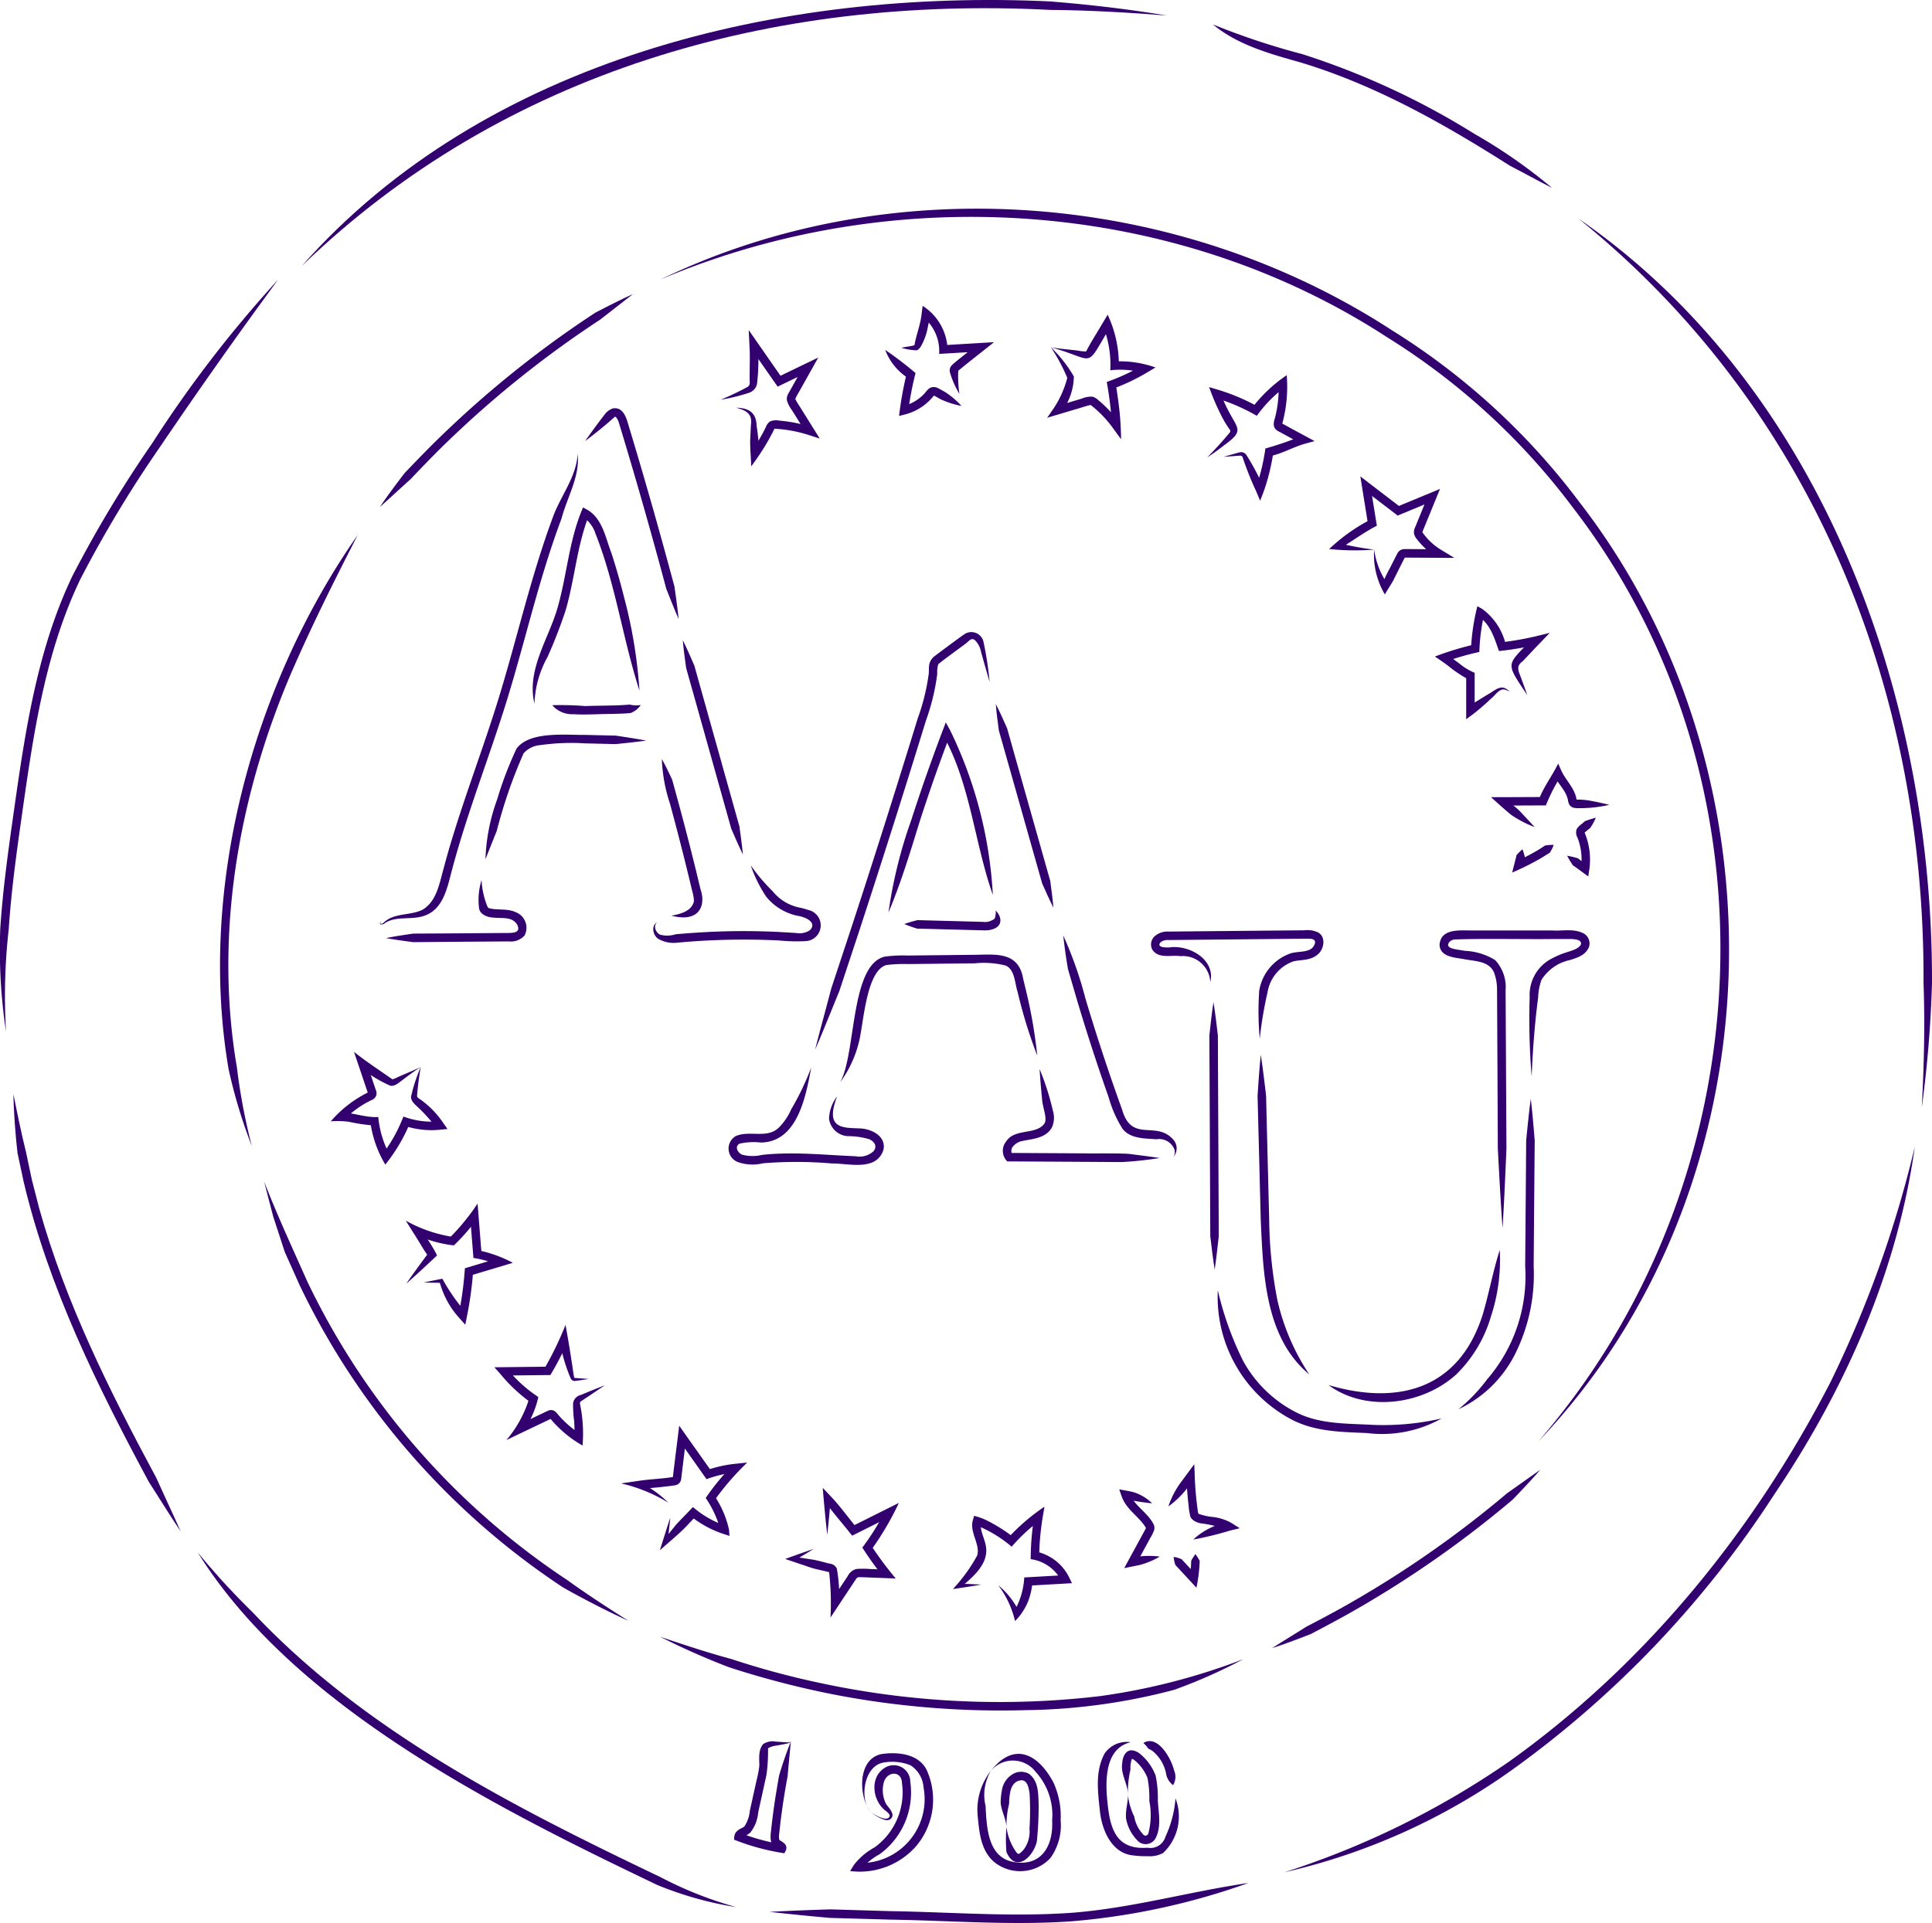 <svg data-name="Group 4267" xmlns="http://www.w3.org/2000/svg" width="172.31" height="171.549" viewBox="0 0 172.31 171.549"><defs><clipPath id="a"><path data-name="Rectangle 862" fill="none" d="M0 0h172.31v171.549H0z"/></clipPath></defs><g data-name="Group 4266" clip-path="url(#a)" fill="#33006f"><path data-name="Path 6892" d="M26.91 23.732C43.34 5.168 69.726-1 93.695.128c3.472.285 6.931.681 10.359 1.255-3.465-.27-6.929-.471-10.393-.5C68.988-.392 44.949 6.3 26.91 23.732"/><path data-name="Path 6893" d="M108.175 2.178a65.292 65.292 0 0 0 7.958 2.647 67.981 67.981 0 0 1 15.352 7.108 47.163 47.163 0 0 1 6.937 4.828c-1.262-.639-2.492-1.325-3.746-1.969-5.892-3.746-12.043-7.238-18.762-9.245-2.693-.762-5.538-1.539-7.739-3.37"/><path data-name="Path 6894" d="M140.743 19.473c21.754 15.014 31.638 42.551 31.567 68.231a106.413 106.413 0 0 1-.911 11.1c.2-3.7.288-7.4.156-11.1.134-26.409-10.012-51.475-30.811-68.233"/><path data-name="Path 6895" d="M24.8 24.951q-5.434 7.395-10.578 14.989a107.2 107.2 0 0 0-7.068 11.754c-3.305 6.9-4.278 14.56-5.354 22.1-.427 3.033-.82 6.063-1.022 9.1a53.1 53.1 0 0 0-.24 9.145 48.747 48.747 0 0 1-.514-9.2c.2-3.071.6-6.119 1.026-9.152 1.074-7.539 2.075-15.35 5.422-22.33a107.8 107.8 0 0 1 7.122-11.842A108.086 108.086 0 0 1 24.8 24.951"/><path data-name="Path 6896" d="M1.196 97.587c.286 1.478.737 3.653 1.111 5.138l.542 2.558.652 2.533c2.349 8.417 6.3 16.331 10.429 24.008l1.095 2.4q.557 1.195 1.089 2.4c-.978-1.464-1.9-2.958-2.849-4.442-4.569-8.492-8.912-17.291-11.148-26.726l-.555-2.589c-.177-1.514-.352-3.77-.363-5.28"/><path data-name="Path 6897" d="M17.624 138.478a65.264 65.264 0 0 0 4.917 5.365c10.013 10.653 23.338 17.39 36.372 23.621a34.277 34.277 0 0 0 6.747 2.671 31.508 31.508 0 0 1-7.054-1.981c-14.33-6.866-32.388-15.881-40.981-29.676"/><path data-name="Path 6898" d="M68.673 170.559c1.8-.105 3.59-.165 5.383-.224l5.372.159c5.358.085 10.73.525 16.075.153 5.355-.4 10.538-1.889 15.843-2.666a61.851 61.851 0 0 1-15.784 3.42c-5.385.377-10.776-.065-16.157-.151l-5.372-.153a210.955 210.955 0 0 1-5.361-.537"/><path data-name="Path 6899" d="M170.782 102.256c-1.549 11.223-6.274 21.786-12.582 31.125a91.1 91.1 0 0 1-23.2 24.407 56.548 56.548 0 0 1-20.454 9.24 75.906 75.906 0 0 0 20.018-9.857c12.179-8.674 21.853-20.607 28.684-33.855a100.127 100.127 0 0 0 7.538-21.059"/><path data-name="Path 6900" d="M33.887 45.226c.58-.885 1.536-2.157 2.193-3.014.638-.677 1.932-2.008 2.592-2.661a93.417 93.417 0 0 1 14.425-11.658c.952-.494 2.368-1.22 3.343-1.649l-2.929 2.281a92.658 92.658 0 0 0-14.308 11.563c-.65.643-1.943 1.974-2.567 2.644-.8.716-1.952 1.785-2.749 2.494"/><path data-name="Path 6901" d="M58.892 24.939c20.636-9.959 46.112-7.933 65.259 4.53a61.436 61.436 0 0 1 16.706 15.317c18.911 24.424 17.777 61.31-3.67 83.818 20.176-23.265 21.992-58.826 3.064-83.365a60.667 60.667 0 0 0-16.506-15.133c-19.036-12.418-44.032-14.011-64.853-5.167"/><path data-name="Path 6902" d="M31.903 47.727c-2.168 4.228-4.29 8.465-6.153 12.831-4.546 10.881-6.627 22.99-4.618 34.687a53.418 53.418 0 0 0 1.324 6.988 46.238 46.238 0 0 1-2.069-6.858c-2.761-16.18 2.178-34.294 11.515-47.646"/><path data-name="Path 6903" d="M23.557 105.397c1.071 2.807 2.644 6.213 3.872 8.973a66.209 66.209 0 0 0 23.2 26.613c1.522 1.109 3.84 2.627 5.432 3.614-1.708-.754-4.192-2.041-5.847-2.983a66.967 66.967 0 0 1-23.47-26.919l-1.344-3-1.019-3.127q-.424-1.589-.824-3.174"/><path data-name="Path 6904" d="M58.865 146.011c2.116.715 4.226 1.415 6.369 1.994a74.5 74.5 0 0 0 8.02 2.16 76.38 76.38 0 0 0 24.792 1.154 57.268 57.268 0 0 0 12.834-3.3 47.1 47.1 0 0 1-6.138 2.724 54.006 54.006 0 0 1-13.3 1.82 78.334 78.334 0 0 1-16.7-1.323 80.208 80.208 0 0 1-9.746-2.512 65.216 65.216 0 0 1-6.131-2.718"/><path data-name="Path 6905" d="M113.473 147.019c.868-.556 2.178-1.354 3.064-1.915.8-.408 2.381-1.252 3.163-1.69a94 94 0 0 0 14.713-10.2l2.948-2.089c-.663.786-1.732 1.911-2.46 2.666a94.724 94.724 0 0 1-14.832 10.284c-.784.437-2.387 1.3-3.186 1.709-.976.379-2.419.93-3.411 1.237"/><path data-name="Path 6906" d="M104.206 134.386a7.665 7.665 0 0 1 1.175-2.229c.274-.375.856-1.159 1.134-1.536l.041 1.078a29.548 29.548 0 0 0 .3 3.279c.037.076 0 .034.069.079a5.239 5.239 0 0 0 1.134.262 4.423 4.423 0 0 1 1.759.539l.752.477-.87.208a29.387 29.387 0 0 1-3.272.8 6.013 6.013 0 0 1 3.1-1.538l-.117.685a8.666 8.666 0 0 0-2.337-.595c-.357-.076-.845-.277-.936-.7a7.442 7.442 0 0 1-.135-.908 35.672 35.672 0 0 1-.194-2.566l.681.21-.493.668a7.656 7.656 0 0 1-1.783 1.78"/><path data-name="Path 6907" d="M102.76 134.111a19.267 19.267 0 0 1-2.439-.391l.425-.495c.394 1.1 1.66 1.728 2.167 2.82a.759.759 0 0 1 .028.432 3.615 3.615 0 0 1-.337.7l-1.284 2.364-.4-.553.607-.124a7.336 7.336 0 0 1 1.909 0 7.2 7.2 0 0 1-1.769.745c-.341.071-1.057.213-1.4.284l.387-.712c.4-.731 1.109-2.039 1.5-2.756a.524.524 0 0 0 .05-.111v-.008c-.605-1.032-1.743-1.6-2.17-2.829l-.214-.611c.379.076.906.153 1.273.253a4.078 4.078 0 0 1 1.669 1"/><path data-name="Path 6908" d="M104.679 138.894a2.459 2.459 0 0 1 .73.221c.138.171.3.325.442.488l.894.965-.649.191a9.328 9.328 0 0 0 .141-1.443c0-.179.263-.476.369-.678a3.319 3.319 0 0 1 .358.551c.068.1.02.143.025.285a14.23 14.23 0 0 1-.281 2.165c-.317-.339-1.087-1.174-1.412-1.523-.151-.159-.293-.327-.453-.478a2.449 2.449 0 0 1-.165-.745"/><path data-name="Path 6909" d="M89.018 141.407a7.2 7.2 0 0 1 1.926 2.474l-.531-.068a6.725 6.725 0 0 0 .937-3.088l3.628-.207-.3.539a3.6 3.6 0 0 0-2.755-1.964l.005-.315a24.082 24.082 0 0 1 .328-3.579l.594.368a15.467 15.467 0 0 0-2.623 2.415 11.225 11.225 0 0 0-3.18-1.92l.456-.267c-.176.643.349 1.5.443 2.239.2 1.548-1.239 2.7-2.294 3.594l-.148-.352q1.005.034 2.017.086c-.832.142-1.689.275-2.527.4l.38-.432a14.145 14.145 0 0 0 1.776-2.56c.311-.968-.72-2.108-.376-3.176l.1-.365a5.473 5.473 0 0 1 1.251.467 14.266 14.266 0 0 1 2.307 1.474l-.525.036a17.853 17.853 0 0 1 3.246-2.792l-.153.909a23.339 23.339 0 0 0-.318 3.467l-.3-.377a4.29 4.29 0 0 1 2.978 2.316l.245.508-.549.031-3.343.191.371-.351a6.128 6.128 0 0 1-.343 1.626 5.313 5.313 0 0 1-1.212 1.883 8.471 8.471 0 0 0-1.508-3.211"/><path data-name="Path 6910" d="M73.785 136.963c-.164-1.4-.29-2.83-.408-4.232l.649.693c.764.759 1.682 2.037 2.388 2.87l-.469-.108 3.2-1.6 1.021-.511a25.877 25.877 0 0 1-2.485 4.225l.013-.43a31.08 31.08 0 0 0 2.195 2.947l-2.327-.088c-.193-.007-.863-.046-1.028-.019-.15.042-.181.174-.3.327-.13.2-.486.726-.62.935-.384.575-1.163 1.757-1.544 2.329a24.688 24.688 0 0 0-.125-4.077c0 .005.047.054.04.044a.873.873 0 0 0-.127-.035c-.476-.134-1.173-.246-1.632-.416-.407-.139-1.807-.61-2.2-.741.845-.305 1.707-.613 2.556-.9q-.907.552-1.821 1.087l-.04-.4 1.671.256c.482.064 1.158.277 1.64.381a.783.783 0 0 1 .6.426 14.549 14.549 0 0 1 .212 3.092l-.693-.216c.383-.584 1.07-1.611 1.446-2.182a1.229 1.229 0 0 1 .771-.649 7.683 7.683 0 0 1 1.213 0l1.495.057-.307.615a27.66 27.66 0 0 1-1.718-2.364l-.142-.219a21.818 21.818 0 0 0 2.06-3.308l.507.508-3.2 1.6-.272.136-.2-.244c-.667-.857-1.7-2.01-2.283-2.909l.571-.211c-.091 1.11-.193 2.22-.318 3.33"/><path data-name="Path 6911" d="M59.784 135.375c-.076.757-.162 1.511-.252 2.265l-.386-.2 1.152-1.424c.448-.488 1.047-1.081 1.5-1.569l.27.218a8.586 8.586 0 0 0 2.689 1.461l-.5.372a9.329 9.329 0 0 0-1.316-2.864 21.578 21.578 0 0 1 2.418-2.938l.308.641a11.062 11.062 0 0 0-2.653.619l-.164-.231-2.332-3.3.683-.173-.451 3.707a.643.643 0 0 1-.292.454.927.927 0 0 1-.365.108l-.466.061c-.622.071-1.245.147-1.869.183-.314 0-.628-.014-.941-.027l.1-.581a10.3 10.3 0 0 1 2.694 1.9 14.136 14.136 0 0 0-4.225-1.723l1.408-.2c1.04-.172 2.16-.2 3.2-.363.175-.025.052-.022.02.057s.446-3.671.442-3.669l.118-.972c.348.5 2.5 3.53 2.9 4.1l-.431-.139a11.48 11.48 0 0 1 2.553-.564l1.046-.108a23.886 23.886 0 0 0-2.932 3.386l.009-.419a8.713 8.713 0 0 1 1.3 3.027l.041.549-.537-.177a9.353 9.353 0 0 1-2.926-1.59l.51-.033-.631.66c-.661.762-1.878 1.743-2.622 2.424.3-.966.611-1.966.931-2.924"/><path data-name="Path 6912" d="m53.944 123.578-1.284.871-.642.427c-.168.124-.318.151-.294.349a12.953 12.953 0 0 1 .232 3.73 10.434 10.434 0 0 1-2.89-2.421.2.2 0 0 0 .094.016c.025 0 .026-.006.014 0l-4.008 1.915a10.286 10.286 0 0 0 2.037-3.735l.19.426a14.211 14.211 0 0 1-2.749-2.563l-.548-.618.822-.009 3.951-.044-.325.184a28.712 28.712 0 0 0 1.891-3.91c.268 1.411.5 2.919.71 4.333l.052.3c.029.086-.009.073.077.1l1.243.09c-.417.058-.826.133-1.266.178a.39.39 0 0 1-.369-.269 14.818 14.818 0 0 1-.971-3.356l.72.085a23.447 23.447 0 0 1-1.438 2.83l-.108.182h-.217l-3.93.044.274-.627a12.035 12.035 0 0 0 2.8 2.54 8.391 8.391 0 0 1-1.366 3.076l-.47-.561 1.438-.687c.343-.166.938-.448 1.276-.608a.617.617 0 0 1 .493-.006.8.8 0 0 1 .284.233 9.027 9.027 0 0 0 2.144 1.887l-.579.306a14.473 14.473 0 0 0-.026-1.5 11.045 11.045 0 0 1-.094-1.58.891.891 0 0 1 .675-.734 94.26 94.26 0 0 1 2.165-.876"/><path data-name="Path 6913" d="M36.212 114.547c.668-.968 1.364-1.911 2.061-2.852l-.036.427c-.442-.587-.944-1.507-1.356-2.125l-.69-1.1a12.486 12.486 0 0 0 4.2 1.447l-.31.1a19.211 19.211 0 0 0 2.512-3.075c.053.671.3 3.778.36 4.514l-.311-.342a11.072 11.072 0 0 1 3.095 1.116l-3.812 1.141.268-.334a32.187 32.187 0 0 1-.549 3.976l-.149.739c-.35-.4-.795-.872-1.1-1.3a7.934 7.934 0 0 1-1.194-2.546l.176.108c-.533 0-1.067-.015-1.6-.027.559-.116 1.117-.232 1.677-.337a16.358 16.358 0 0 0 1.549 2.349c.174.237.361.463.556.683l-.652.176a31.784 31.784 0 0 0 .556-4.142l.249-.075 2.866-.858-.053.7a8.262 8.262 0 0 0-2.3-.686l-.023-.292-.278-3.477.684.188a16.679 16.679 0 0 1-2 2.332l-.13.126a10.77 10.77 0 0 1-3.438-.978l.483-.541c.445.746 1.09 1.636 1.455 2.416-.911.855-1.822 1.709-2.764 2.536"/><path data-name="Path 6914" d="M37.527 95.182c-.679.429-1.268.9-1.878 1.352-.227.177-.569.423-.89.3a11.666 11.666 0 0 1-2.665-1.65l.587-.422c.208.608.622 1.844.824 2.438a.841.841 0 0 1 .06.509.718.718 0 0 1-.421.427 8.521 8.521 0 0 0-2.452 1.757l-.29-.641c1.131 0 2.223.474 3.335.394a8.833 8.833 0 0 0 1.013 3.369l-.633-.048a13.681 13.681 0 0 0 1.732-3.034l.134-.325a7.184 7.184 0 0 0 3.208.422l-.271.593a13.873 13.873 0 0 0-1.749-1.943c-.209-.194-.519-.482-.514-.826a14.278 14.278 0 0 1 .871-2.673m0 0a26.3 26.3 0 0 0-.335 2.613c.063.183.233.23.406.365a8.2 8.2 0 0 1 1.938 2.03l.372.528-.642.065a7.718 7.718 0 0 1-3.187-.346l.467-.215a15.189 15.189 0 0 1-2.182 3.67 9.912 9.912 0 0 1-1.335-3.811l.394.331a15.893 15.893 0 0 1-2.312-.338 7.868 7.868 0 0 0-1.609-.039 10.548 10.548 0 0 1 3.381-2.608.209.209 0 0 0-.052.144l-.866-2.566-.394-1.166c1.057.847 2.289 1.653 3.387 2.423a.222.222 0 0 0 .045.023 1.894 1.894 0 0 0 .454-.184c.645-.29 1.483-.624 2.07-.92"/><path data-name="Path 6915" d="M34.426 83.687c.809-.163 1.619-.281 2.429-.4l2.432-.013 4.864-.035 1.215-.009c.391 0 .712-.06.8-.218.133-.192.011-.48-.138-.665-.5-.581-1.268-.4-2-.488-.483-.009-1.2-.233-1.3-.82a6 6 0 0 1 .22-2.527 7.188 7.188 0 0 0 .5 2.3c.075.141.054.161.164.205.737.212 1.645 0 2.412.372a1.485 1.485 0 0 1 .761 2.062 1.629 1.629 0 0 1-1.41.532l-1.217.009-4.864.035-2.432.022c-.812-.107-1.623-.212-2.435-.364"/><path data-name="Path 6916" d="M43.296 76.649a17.2 17.2 0 0 1 1.049-5.346 31.812 31.812 0 0 1 1.73-4.526c1.177-1.572 4.381-1.19 6.137-1.216l2.709.065c.9.136 1.8.269 2.7.442-.907.13-1.812.22-2.718.313l-2.709-.065a19.768 19.768 0 0 0-3.977.152 2.218 2.218 0 0 0-1.52.737 44.245 44.245 0 0 0-2.391 6.911l-1.01 2.533"/><path data-name="Path 6917" d="M59.028 67.716c.337.6.63 1.217.919 1.835l.534 1.946q.529 1.947 1.027 3.9t.964 3.919c.453 1.312.006 2.537-1.549 2.524a4.812 4.812 0 0 1-1.038-.147c.9-.173 1.843-.451 2.008-1.318a3.765 3.765 0 0 0-.156-.885q-.929-3.915-1.985-7.8a14.242 14.242 0 0 1-.724-3.979"/><path data-name="Path 6918" d="M58.6 82.28c-.377.335-.09.969.3 1.11a2.435 2.435 0 0 0 1.356-.043 71.723 71.723 0 0 1 3.073-.212q3.077-.144 6.158.007l1.531.091a1.672 1.672 0 0 0 1.2-.239c.718-.7-.385-1.2-1.111-1.3a4.9 4.9 0 0 1-2.762-1.688 12.03 12.03 0 0 1-1.388-2.807 16.079 16.079 0 0 0 1.955 2.309 4.112 4.112 0 0 0 2.36 1.45 5.756 5.756 0 0 1 .79.214 1.407 1.407 0 0 1-.233 2.787 15.854 15.854 0 0 1-2.374-.062q-3.04-.146-6.086-.007a59.218 59.218 0 0 0-3.036.215 2.761 2.761 0 0 1-1.637-.357c-.476-.327-.633-1.186-.087-1.468"/><path data-name="Path 6919" d="M52.195 39.335a61.352 61.352 0 0 1 1.73-2.353 1.5 1.5 0 0 1 .751-.551c1.083-.158 1.268 1.227 1.513 1.954 1.387 4.589 2.721 9.3 3.961 13.937.139.962.276 1.925.373 2.9-.39-.9-.743-1.8-1.1-2.7a453.405 453.405 0 0 0-3.954-13.914c-.065-.2-.242-.823-.311-1.011-.065-.15-.169-.4-.317-.423-.822.751-1.741 1.48-2.642 2.166"/><path data-name="Path 6920" d="M60.892 57.099c.375.755.706 1.521 1.038 2.288l.667 2.392 1.341 4.782 2.011 7.173c.113.828.229 1.655.307 2.493-.369-.756-.7-1.523-1.034-2.289l-2.011-7.173-1.341-4.782-.674-2.39c-.115-.828-.231-1.654-.3-2.494"/><path data-name="Path 6921" d="M47.668 62.771c-.725-3 1.257-5.772 2.047-8.509.821-2.821 1.009-5.828 2.122-8.6l.158-.394.371.2c1.359.789 1.628 2.47 2.142 3.808.443 1.335.82 2.689 1.163 4.05a43.322 43.322 0 0 1 1.36 8.285c-1.489-4.632-2.135-9.511-3.934-14.042a2.739 2.739 0 0 0-1.087-1.435l.529-.192c-1.086 2.721-1.27 5.7-2.1 8.531a43.147 43.147 0 0 1-1.612 4.148 9.158 9.158 0 0 0-1.16 4.149"/><path data-name="Path 6922" d="M49.256 62.912a27.155 27.155 0 0 1 2.954.078c1.107-.049 2.856-.026 3.95-.136a2.361 2.361 0 0 0 .988.036 1.934 1.934 0 0 1-.88.711c-.707.1-2.33.083-3.054.118-.6.017-1.434.042-2.034-.006a2.346 2.346 0 0 1-1.924-.8"/><path data-name="Path 6923" d="M51.52 40.494c.214 2.023-.949 3.884-1.446 5.787-.7 1.852-1.3 3.745-1.866 5.65-1.124 3.813-2.081 7.69-3.3 11.5s-2.618 7.544-3.783 11.342q-.439 1.423-.82 2.86c-.372 1.387-.711 3.343-2.281 3.993-1 .423-2.023.178-3.013.426a2.11 2.11 0 0 0-.66.284.528.528 0 0 1-.367.137c-.215-.02-.019-.355.059-.2-.024-.083-.105 0-.117.042-.028.06.01.1.068.1.109.006.2-.089.292-.168a2.265 2.265 0 0 1 .659-.4c.905-.36 2-.266 2.825-.739 1.206-.8 1.412-2.293 1.807-3.67q.383-1.454.828-2.888c1.174-3.828 2.582-7.562 3.785-11.349 1.808-5.683 3.068-11.582 5.17-17.195.7-1.85 2.053-3.493 2.158-5.519"/><path data-name="Path 6924" d="M72.346 95.256c-.468 2.525-1.214 6.628-4.482 6.668a5.834 5.834 0 0 0-1.895.1c-.475.235-.188.783.181.974a3.608 3.608 0 0 0 1.823.03c.7-.077 1.4-.114 2.1-.125 1.4-.022 2.793.059 4.173.139.689.04 1.38.08 2.062.108a1.848 1.848 0 0 0 1.6-.45c.352-.443.093-.87-.406-1.079a6.9 6.9 0 0 0-1.935-.267 1.8 1.8 0 0 1-1.628-1.552 3.449 3.449 0 0 1 .729-2 5.938 5.938 0 0 0-.31.982c-.394 1.852.89 1.835 2.311 1.881.994.025 2.37.651 2.128 1.887-.605 1.966-3.072 1.228-4.594 1.242a36.925 36.925 0 0 0-6.151-.018 3.921 3.921 0 0 1-2.26-.114 1.29 1.29 0 0 1-.164-2.317c1.278-.534 2.822.282 3.864-.783a5.265 5.265 0 0 0 1.071-1.594 23.982 23.982 0 0 0 1.779-3.716"/><path data-name="Path 6925" d="M74.939 96.538c1.424-2.559.878-10.449 3.96-11.194a11.858 11.858 0 0 1 2.064-.1l5.956-.065c1.912-.025 3.924-.3 4.335 2.141l.232.965a43.485 43.485 0 0 1 1.022 5.88 43.466 43.466 0 0 1-1.757-5.7c-.247-.763-.235-1.947-1.048-2.326a7.925 7.925 0 0 0-2.777-.2l-3.97.043-1.985.022a12.936 12.936 0 0 0-1.895.083c-1.807.46-2.051 5.151-2.454 6.808a10.26 10.26 0 0 1-1.684 3.651"/><path data-name="Path 6926" d="M92.717 95.366a23.25 23.25 0 0 1 1.187 3.724 2.09 2.09 0 0 1-.108 1.529c-.563.933-1.688.973-2.552 1.157a1.43 1.43 0 0 0-.882.48.611.611 0 0 0-.08.722l-.274-.124 6.708.038c.614.024 3.639-.037 4.193.077.81.1 1.713.214 2.518.339a33.476 33.476 0 0 1-3.356.361c-2.125-.015-7.875-.047-10.075-.06h-.16a1.326 1.326 0 0 1-.084-1.8c.758-1.16 2.647-.544 3.39-1.569.307-.464-.174-1.435-.209-2.271a62.387 62.387 0 0 1-.214-2.606"/><path data-name="Path 6927" d="M94.832 83.464a34.719 34.719 0 0 1 1.981 5.638c.993 3.32 2.09 6.636 3.268 9.9.868 3.007 3.049.887 4.593 2.7a1.17 1.17 0 0 1-.009 1.5.825.825 0 0 0 .068-.686 1.465 1.465 0 0 0-1.6-.882c-.973-.075-2.328-.026-3.018-.939a10.572 10.572 0 0 1-1.249-2.843q-.5-1.41-.972-2.829-.95-2.836-1.807-5.7l-.837-2.871a50.345 50.345 0 0 1-.42-2.983"/><path data-name="Path 6928" d="M88.265 60.845q-.4-1.355-.773-2.713a1.93 1.93 0 0 0-.578-1.055c-.347-.2-.516.159-.83.371-.034.037-2.508 1.825-2.411 1.832a2.543 2.543 0 0 0-.083.846 19.372 19.372 0 0 1-1.015 4.179 1067.771 1067.771 0 0 1-5.956 18.78l-1.767 5.345c-.714 1.74-1.406 3.486-2.153 5.214.457-1.826.964-3.634 1.437-5.453l1.765-5.341c1.99-6.063 4.071-12.648 5.951-18.766a19.01 19.01 0 0 0 .983-4c.019-.221 0-.423.031-.734a1.245 1.245 0 0 1 .5-.823c.116-.094 2.528-1.892 2.561-1.884a1.109 1.109 0 0 1 1.8.675 31.007 31.007 0 0 1 .536 3.529"/><path data-name="Path 6929" d="M88.812 62.805c.366.716.688 1.444 1.011 2.172l.638 2.272 1.285 4.541 1.927 6.812c.1.789.211 1.578.28 2.378-.359-.714-.681-1.44-1.005-2.166-.4-1.432-1.509-5.335-1.929-6.819l-1.286-4.546-.646-2.272c-.106-.787-.212-1.574-.275-2.372"/><path data-name="Path 6930" d="M79.241 81.404a41.83 41.83 0 0 1 2.021-8.212q1.3-4.026 2.8-7.981l.291-.766.393.718a38.207 38.207 0 0 1 3.802 14.671c-1.657-4.714-1.99-9.91-4.464-14.309l.684-.048q-1.5 3.936-2.787 7.945c-.828 2.7-1.645 5.372-2.74 7.981"/><path data-name="Path 6931" d="M80.651 82.433a12.193 12.193 0 0 1 1.188-.35l1.169.034 4.676.124a1.256 1.256 0 0 0 .831-.169.327.327 0 0 0 .244-.263 2.088 2.088 0 0 0 .05-.58 1.7 1.7 0 0 1 .354.547c.319.98-.732 1.27-1.481 1.22l-2.35-.062-2.35-.062-1.175-.027a11.577 11.577 0 0 1-1.156-.412"/><path data-name="Path 6932" d="M107.944 87.626a2.448 2.448 0 0 0-2.654-2.328c-.828-.131-1.995.28-2.535-.612a1 1 0 0 1 .223-1.16 1.735 1.735 0 0 1 1.237-.42l10.543-.1c.333 0 1.254-.013 1.58-.015a2.194 2.194 0 0 1 1.234.2c.732.431.491 1.534-.053 1.96-.658.565-1.468.446-2.176.616a3.531 3.531 0 0 0-2.3 2.785 34.559 34.559 0 0 0-.689 4.112 26.55 26.55 0 0 1-.047-4.281 4.243 4.243 0 0 1 2.858-3.351c.627-.164 1.384-.068 1.844-.441.323-.326.473-.82-.171-.844-.251-.015-.749 0-1.024 0l-3.161.031-8.423.083a1.035 1.035 0 0 0-.722.2c-.378.445.365.475.754.463 1.773-.278 4.176 1.075 3.677 3.1"/><path data-name="Path 6933" d="M112.445 94.095c.188 1.222.332 2.444.474 3.666.055 2.314.215 8.619.276 11.017a39.57 39.57 0 0 0 .737 7.235 19.886 19.886 0 0 0 2.84 6.6c-3.985-3.305-4.109-9.052-4.331-13.807a10230.6 10230.6 0 0 0-.282-11.031c.08-1.228.162-2.456.287-3.683"/><path data-name="Path 6934" d="M118.49 123.563c6.285 1.852 11.686.325 13.768-6.35.549-1.882.9-3.812 1.5-5.693a16.077 16.077 0 0 1-.785 5.923 11.878 11.878 0 0 1-3.117 5.191c-3 2.709-8.044 3.373-11.37.929"/><path data-name="Path 6935" d="M134.003 109.498c-.169-2.349-.293-4.7-.416-7.048l-.032-7.049-.038-7.043a4.312 4.312 0 0 0-.263-1.583c-.444-1.07-1.718-1.012-2.734-1.219-.763-.137-2.094-.181-2.13-1.278.126-1.53 1.946-1.25 3.012-1.271h7.05c.942.065 1.894-.2 2.807.274a1.027 1.027 0 0 1 .457 1.2c-.316.758-1.044.947-1.671 1.159a3.967 3.967 0 0 0-2.564 1.774 5.2 5.2 0 0 0-.3 1.6c-.311 2.32-.476 4.661-.578 7.014a63.177 63.177 0 0 1-.175-7.073 3.655 3.655 0 0 1 1.691-3.285 7.867 7.867 0 0 1 1.691-.743c.441-.141 1.021-.311 1.193-.684.069-.4-.454-.44-.8-.472h-1.743c-2.521.033-6.241-.059-8.74.043-.468.054-.683.485-.506.627.187.23.876.281 1.436.383a5.623 5.623 0 0 1 2.689.819 3.531 3.531 0 0 1 .941 2.712l.038 7.056.038 7.049c-.1 2.351-.2 4.7-.345 7.051"/><path data-name="Path 6936" d="M136.527 98.029c.147 1.246.25 2.492.35 3.737-.022 2.352-.074 8.766-.094 11.2a15.829 15.829 0 0 1-1.46 7.419 10.81 10.81 0 0 1-5.249 5.336 14.716 14.716 0 0 0 2.553-2.662 14.058 14.058 0 0 0 3.4-10.1c.02-2.458.073-8.822.088-11.2.121-1.244.244-2.488.411-3.731"/><path data-name="Path 6937" d="M108.226 89.399c.161.994.279 1.988.394 2.982l.011 2.983.027 5.967.04 8.95c-.11.995-.218 1.99-.365 2.985-.156-.994-.272-1.988-.391-2.982l-.04-8.95-.027-5.967-.016-2.983c.107-.995.215-1.99.367-2.985"/><path data-name="Path 6938" d="M108.612 115.107a28.726 28.726 0 0 0 2.247 6.277 11.144 11.144 0 0 0 4.608 4.542c1.981 1.066 4.252 1.062 6.459 1.161a23.139 23.139 0 0 0 6.648-.546 10.878 10.878 0 0 1-6.675 1.3c-2.277-.094-4.7-.121-6.774-1.243a12.37 12.37 0 0 1-6.512-11.492"/><path data-name="Path 6939" d="M64.322 35.642a25.37 25.37 0 0 0 2.287-1.089.432.432 0 0 0 .258-.455c-.03-1.09.049-2.237-.027-3.336l-.064-1.313 3.02 4.337-.474-.124 3.657-1.767-1.788 3.192a3.281 3.281 0 0 0-.26.507 4.82 4.82 0 0 0 .332.57l1.846 2.959-.982-.316a11.962 11.962 0 0 0-3.036-.56c-.037 0-.042.008-.022 0s.022-.023 0 .006c-.032.06-.126.255-.165.334a20.479 20.479 0 0 1-1.906 3.01c-.016-.724-.112-1.648-.089-2.362l.06-1.271c.162-1.057-.4-1.343-1.311-1.592 1.074.024 1.78.395 1.818 1.572a19.009 19.009 0 0 1 .225 2.529l-.685-.2a15.139 15.139 0 0 0 .843-1.325c.16-.282.314-.577.455-.87a.959.959 0 0 1 .389-.491 1.436 1.436 0 0 1 .809-.063 12.9 12.9 0 0 1 2.842.57l-.436.559-1.3-2.083a2.649 2.649 0 0 1-.439-.863c-.04-.456.192-.657.349-.982l.4-.714.8-1.428.494.525-2.866 1.385-.184-.264-2.269-3.258.687-.235a18.769 18.769 0 0 1-.066 3.457 1.065 1.065 0 0 1-.7.84 16.762 16.762 0 0 1-2.511.621"/><path data-name="Path 6940" d="M78.954 31.217a33.191 33.191 0 0 1 2.7 2.062l-.06.244a27.662 27.662 0 0 0-.587 3.129l-.465-.415a3.9 3.9 0 0 0 1.773-.993c.242-.221.248-.33.558-.593a.745.745 0 0 1 .719-.054c.266.123.462.251.7.376a7.769 7.769 0 0 1 1.464 1.24 7.722 7.722 0 0 1-1.83-.579c-.173-.089-.516-.3-.661-.352a.087.087 0 0 0 .04-.011 4.779 4.779 0 0 1-2.581 1.7l-.536.133a30.144 30.144 0 0 1 .673-3.763l.141.394a5.112 5.112 0 0 1-2.051-2.519"/><path data-name="Path 6941" d="M80.399 31.028c.383-.1.818-.117 1.17-.238 0-.01-.008-.011-.006-.024.166-.936.551-1.855.638-2.816l.087-.664a4.8 4.8 0 0 1 2.224 3.883l-.4-.372 3.348-.2 1.19-.07c-.686.559-2.505 1.97-3.185 2.551a10.579 10.579 0 0 0 .1 2.059 8.148 8.148 0 0 1-.839-1.907.675.675 0 0 1 .1-.57c.129-.224 2.186-1.767 2.419-1.982l.258.673-3.743.22a3.916 3.916 0 0 0-1.421-3.28l.61-.242c-.05.381-.117.759-.2 1.133a5.3 5.3 0 0 1-.567 1.626c-.065.129-.237.406-.447.443a5.468 5.468 0 0 1-1.334-.221"/><path data-name="Path 6942" d="M93.715 30.978c.743.143 1.624.195 2.427.3a2.917 2.917 0 0 0 .732.067c.364-.734 1.1-1.883 1.525-2.617l.389-.653a10.532 10.532 0 0 1 1 4.555l-.4-.383a9.43 9.43 0 0 1 3.665.536l-.748.446a17.963 17.963 0 0 1-3.037 1.446l.243-.416c.1.611.188 1.22.266 1.833a26.545 26.545 0 0 1 .207 3.093l-.722-.994a10.008 10.008 0 0 0-1.988-2.063c-.3.048-1.016.3-1.339.383-.607.176-1.943.582-2.541.757l.61-.883a9.08 9.08 0 0 0 1.185-2.672 15.865 15.865 0 0 0-1.469-2.736m0 0a11.694 11.694 0 0 1 2.055 2.611 5.415 5.415 0 0 1-1.149 3.227l-.419-.577 1.513-.451.757-.226a2.177 2.177 0 0 1 .947-.174 1.139 1.139 0 0 1 .5.283 11.249 11.249 0 0 1 1.945 2.076l-.684.229a34.67 34.67 0 0 0-.475-3.9l.293-.107a17.232 17.232 0 0 0 2.909-1.385l.089.687a7.766 7.766 0 0 0-2.977-.238 9.326 9.326 0 0 0-.653-3.966l.675.052c-2.368 3.935-1.2 2.995-5.333 1.862"/><path data-name="Path 6943" d="m109.123 40.754 1.268-.357a1.009 1.009 0 0 1 .378-.055.585.585 0 0 1 .394.246 22.76 22.76 0 0 1 1.554 2.923l-.7.023a19.428 19.428 0 0 0 .842-3.525 28.773 28.773 0 0 0 3.281-1.133l-.087.7-1.929-1.046c-.614-.277-.589-.705-.41-1.252a10.569 10.569 0 0 0 .32-3.054l.6.288a11.4 11.4 0 0 0-2.345 2.318l-.2.262a17.48 17.48 0 0 0-3.737-1.61l.461-.5a16.165 16.165 0 0 0 .7 1.582c.922 1.791 1.475 1.839-.391 3.2a19.86 19.86 0 0 1-1.45 1.04c.62-.637 1.22-1.282 1.791-1.96.107-.154.336-.317.249-.47a9.853 9.853 0 0 1-.873-1.47 21.567 21.567 0 0 1-1-2.369l.731.217a17.942 17.942 0 0 1 3.6 1.514l-.485.1a13.146 13.146 0 0 1 3.072-2.893 12.405 12.405 0 0 1-.4 4.332c-.005.031 0 .026-.009-.006s-.036-.043-.009-.025l.673.367c.511.283 1.731.934 2.232 1.211l-.916.248c-1.033.305-2.007.88-3.086 1.1l.317-.307a18.564 18.564 0 0 1-.834 3.4l-.335.877-.361-.854a27.825 27.825 0 0 1-1.2-3.019c-.085-.184-.193-.149-.39-.138Z"/><path data-name="Path 6944" d="M122.558 49.038a7.006 7.006 0 0 0 1.258 3.15l-.569.021a12.363 12.363 0 0 1 .7-1.5c.174-.346.486-.951.657-1.29a.85.85 0 0 1 .22-.287.716.716 0 0 1 .4-.147c.192-.006.469 0 .651 0 .531.005 1.93.01 2.477.015l-.2.7a6.465 6.465 0 0 1-1.8-1.625 1.058 1.058 0 0 1-.246-.524 1.114 1.114 0 0 1 .121-.551l1.162-2.836.494.492-3.029 1.256-.2.083-.173-.133-2.859-2.189.6-.346.53 3.295.045.28c-1.159.588-2.233 1.407-3.356 2.069l-.134-.536a28.985 28.985 0 0 0 3.247.6m0 0a22.642 22.642 0 0 1-4.008-.055 16.07 16.07 0 0 1 3.666-2.615l-.2.409-.686-4.273c.473.365 3.078 2.356 3.611 2.766l-.374-.049 3.868-1.6c-.222.538-1.263 3.083-1.506 3.676a1.582 1.582 0 0 0-.069.183 5.438 5.438 0 0 0 1.688 1.584l1.167.709-4.254-.025h-.175c-.028 0-.017.008.014-.016-.242.465-.815 1.611-1.041 2.07-.22.387-.519.842-.744 1.23a6.955 6.955 0 0 1-.955-3.989"/><path data-name="Path 6945" d="M136.226 62.03c-2.031-3.063-1.9-2.574.55-5.16l.368.626a27.865 27.865 0 0 1-3.455.584c-.4-1.137-.791-2.471-1.861-3.1l.555-.243a17.479 17.479 0 0 0-.434 3.138l-.013.287a23.928 23.928 0 0 0-3.006.862l.078-.672c.363.25.813.6 1.164.855a5.556 5.556 0 0 0 1.349.817v3.384l-.605-.3c.14-.107.272-.224.42-.32.28-.175 1.061-.654 1.354-.834.708-.38 1.226-1.029 1.95-.245a1.61 1.61 0 0 0-.475-.2c-.488-.069-.819.552-1.194.82a18.309 18.309 0 0 1-1.6 1.385l-.606.448v-3.879l.25.356a11.245 11.245 0 0 1-1.863-1.245 22.493 22.493 0 0 0-1.18-.822 27.006 27.006 0 0 1 3.517-1.077l-.293.351a19.18 19.18 0 0 1 .567-3.766l.441.25a5.47 5.47 0 0 1 2.1 3.225l-.394-.253a28.04 28.04 0 0 0 3.044-.532l1.263-.312-.9.939c-.374.376-1.165 1.236-1.519 1.6-.661.477-.338.885-.077 1.644.172.46.335.926.5 1.393"/><path data-name="Path 6946" d="M136.868 73.781a9.725 9.725 0 0 1-2.094-1.091c-.571-.465-1.242-1.076-1.793-1.573h.977l3.633-.016-.362.275c.434-1.171 1.21-2.155 1.74-3.258l.313.7c.381.8 1.241 1.607 1.332 2.575 0-.006-.05-.059-.065-.059a6.469 6.469 0 0 1 1.43.126c.519.1 1.037.214 1.555.338a11.858 11.858 0 0 1-2.746.3 1.5 1.5 0 0 1-.514-.062.635.635 0 0 1-.342-.32 1.056 1.056 0 0 1-.082-.289c-.152-.907-.87-1.422-1.254-2.3l.679.015a15.049 15.049 0 0 0-1.4 2.708h-.278l-3.633.016.251-.658c.437.428.955.763 1.379 1.2l1.277 1.371"/><path data-name="Path 6947" d="M135.783 75.758a4.512 4.512 0 0 1 .189.612c.02.068.04.135 0 .187l-.18.706-.522-.437q.81-.367 1.582-.808a10.872 10.872 0 0 0 .943-.587 4.387 4.387 0 0 1 .773-.059 3.01 3.01 0 0 1-.351.706c-.333.19-.652.411-.99.6a24.554 24.554 0 0 1-2.36 1.163l.192-.76.179-.706c-.012-.065.037-.116.088-.165a4.467 4.467 0 0 1 .459-.447"/><path data-name="Path 6948" d="M139.767 76.341a7.079 7.079 0 0 1 .793.182c.082.029.182.031.238.1.224.185.566.415.8.593l-.6.247a5.361 5.361 0 0 0-.3-2.722.949.949 0 0 1-.08-.767 1.577 1.577 0 0 1 .456-.471c.139-.1.234-.249.4-.291.279-.1.56-.188.855-.261a5.045 5.045 0 0 1-.515.927c-.153.107-.349.287-.5.406-.025.022-.025.031-.014.009a.125.125 0 0 0 .012-.057 6.256 6.256 0 0 1 .434 3.338l-.093.616-.5-.368c-.239-.175-.566-.421-.808-.583-.079-.033-.112-.128-.164-.2a7.115 7.115 0 0 1-.413-.7"/><path data-name="Path 6949" d="M70.534 155.346c-.043.475-.258 2.7-.289 3.118a62.742 62.742 0 0 0-.659 4.287l-.068.616c-.019.27-.108.67.04.821a1.422 1.422 0 0 1 .481.36.545.545 0 0 1 .059.5l-.142.283-.272-.045a20.27 20.27 0 0 1-4.214-1.169l.022-.289a.789.789 0 0 1 .328-.548c.2-.155.414-.21.568-.34a2.964 2.964 0 0 0 .486-1.393l.6-2.708a10.022 10.022 0 0 0 .247-1.288c.014-.572-.13-1.415.346-1.961a1.527 1.527 0 0 1 1.117-.222l.7.049c.208-.006.494.083.658-.066m0 0c-.12.2-.442.194-.646.255l-.686.123a1.883 1.883 0 0 0-.7.228v.008a.2.2 0 0 1-.011.037 15.358 15.358 0 0 1-.138 2.323l-.744 3.385a3.27 3.27 0 0 1-.722 1.8 4.479 4.479 0 0 1-.614.378c-.055.044-.028.032-.032.019l-.24-.389a19.264 19.264 0 0 0 3.8 1.029l-.414.238a.237.237 0 0 0 .022.2c.025.032.015.014-.011 0-.055-.038-.146-.077-.275-.164-.5-.339-.422-1.042-.361-1.521a61.11 61.11 0 0 1 .411-3.111c.079-.43.229-1.443.321-1.855.3-1 .643-2.01 1.035-2.976"/><path data-name="Path 6950" d="M77.548 161.513c-.965-1.406-1.053-4.556 1.034-5.024 1.452-.229 3.348-.046 4.069 1.421a6.42 6.42 0 0 1-1 6.85 6.7 6.7 0 0 1-5.829 2.156l.332-.541a5.967 5.967 0 0 1 1.869-1.582 6.055 6.055 0 0 0 2.421-5.726c-.033-1.126-1.3-1.067-1.609-.1a2.712 2.712 0 0 0 .175 1.936c.229.377.932.97.383 1.4-.295.174-.629 0-.9-.116a3.253 3.253 0 0 1-.943-.669m0 0c.249.32 1.7 1.159 1.8.448 0-.09-.145-.245-.275-.362-1.29-.876-1.588-3.16-.041-3.964a1.475 1.475 0 0 1 2.151 1.316 6.805 6.805 0 0 1-2.73 6.458 5.6 5.6 0 0 0-1.663 1.361l-.3-.575a5.7 5.7 0 0 0 5.877-6.739 2.555 2.555 0 0 0-1.171-1.982 4.363 4.363 0 0 0-2.439-.233c-1.652.307-2.111 3.055-1.213 4.273"/><path data-name="Path 6951" d="M88.379 157.968c2.045-2.61 4.187-1.538 5.562 1.026a7.2 7.2 0 0 1 .654 3.4 4.963 4.963 0 0 1-.931 3.383 3.691 3.691 0 0 1-5.037.3c-1.177-1.053-1.289-2.657-1.432-4.1a5.636 5.636 0 0 1 1.183-4.007m0 0a4.209 4.209 0 0 0-.476 3.142c.094 1.927.2 4.62 2.529 5 2.448.424 3.529-1.443 3.407-3.712a5.708 5.708 0 0 0-1.467-4.329 2.556 2.556 0 0 0-3.993-.1"/><path data-name="Path 6952" d="M89.764 163.007a4.956 4.956 0 0 0 .907 2.269c.079.086.143.11.174.107.048.038.355-.232.517-.467a2.7 2.7 0 0 0 .457-1.778 26.639 26.639 0 0 0 .009-3.125c-.078-.486-.178-1.211-.745-1.193-.6.046-.89.523-.992 1.1a4.913 4.913 0 0 0-.086.977 8.08 8.08 0 0 0-.242 2.108m0 0c-.026-.706-.416-1.37-.514-2.111a5.365 5.365 0 0 1 .1-1.126 2.029 2.029 0 0 1 1.046-1.538 1.437 1.437 0 0 1 1.373.012c.88.641.829 1.829.867 2.777a32.176 32.176 0 0 1-.161 3.252c-.314 1.382-1.871 2.864-2.711.949a12.911 12.911 0 0 1 0-2.215"/><path data-name="Path 6953" d="M100.85 155.424c-2.533.585-2.264 3.973-2.006 5.985.289 2.219 1.065 3.609 3.5 3.426a1.388 1.388 0 0 0 1.595-.975 9.734 9.734 0 0 0 .9-3.429 4.481 4.481 0 0 1-1.105 4.873 2.5 2.5 0 0 1-1.393.287 8.31 8.31 0 0 1-1.286-.07c-1.951-.19-2.8-2.332-2.964-4.007-.174-1.7-.432-3.465.42-5.074a2.392 2.392 0 0 1 2.335-1.016"/><path data-name="Path 6954" d="M101.976 155.49c1.294-.78 2.5 1.424 2.739 2.456a1.427 1.427 0 0 1-.09 1.308 1.632 1.632 0 0 1-.637-1.1 3.5 3.5 0 0 0-1.122-1.887 1.825 1.825 0 0 0-.448-.266 2.9 2.9 0 0 0-.442-.51"/><path data-name="Path 6955" d="M100.584 160.003a5.816 5.816 0 0 0 .576 2.054 3.05 3.05 0 0 0 .846 1.643.233.233 0 0 0 .2.061.366.366 0 0 0 .2-.157 6.45 6.45 0 0 0 .1-2.942 9.563 9.563 0 0 0-.163-2.052 3.952 3.952 0 0 0-1.116-1.545.7.7 0 0 0-.3-.167c.009.009.008-.006.016 0s.015-.026.007 0a2.472 2.472 0 0 0-.126.962 8.975 8.975 0 0 0-.232 2.148m0 0c-.025-.9-.668-1.769-.5-2.719.017-.5.281-1.238.95-1.132a1.4 1.4 0 0 1 .655.323 4.6 4.6 0 0 1 1.367 1.912 9.675 9.675 0 0 1 .2 2.223c.053 1.08.352 2.363-.224 3.415a1.008 1.008 0 0 1-1.463.287 3.742 3.742 0 0 1-1.147-2.086c-.074-.777.21-1.51.168-2.223"/></g></svg>